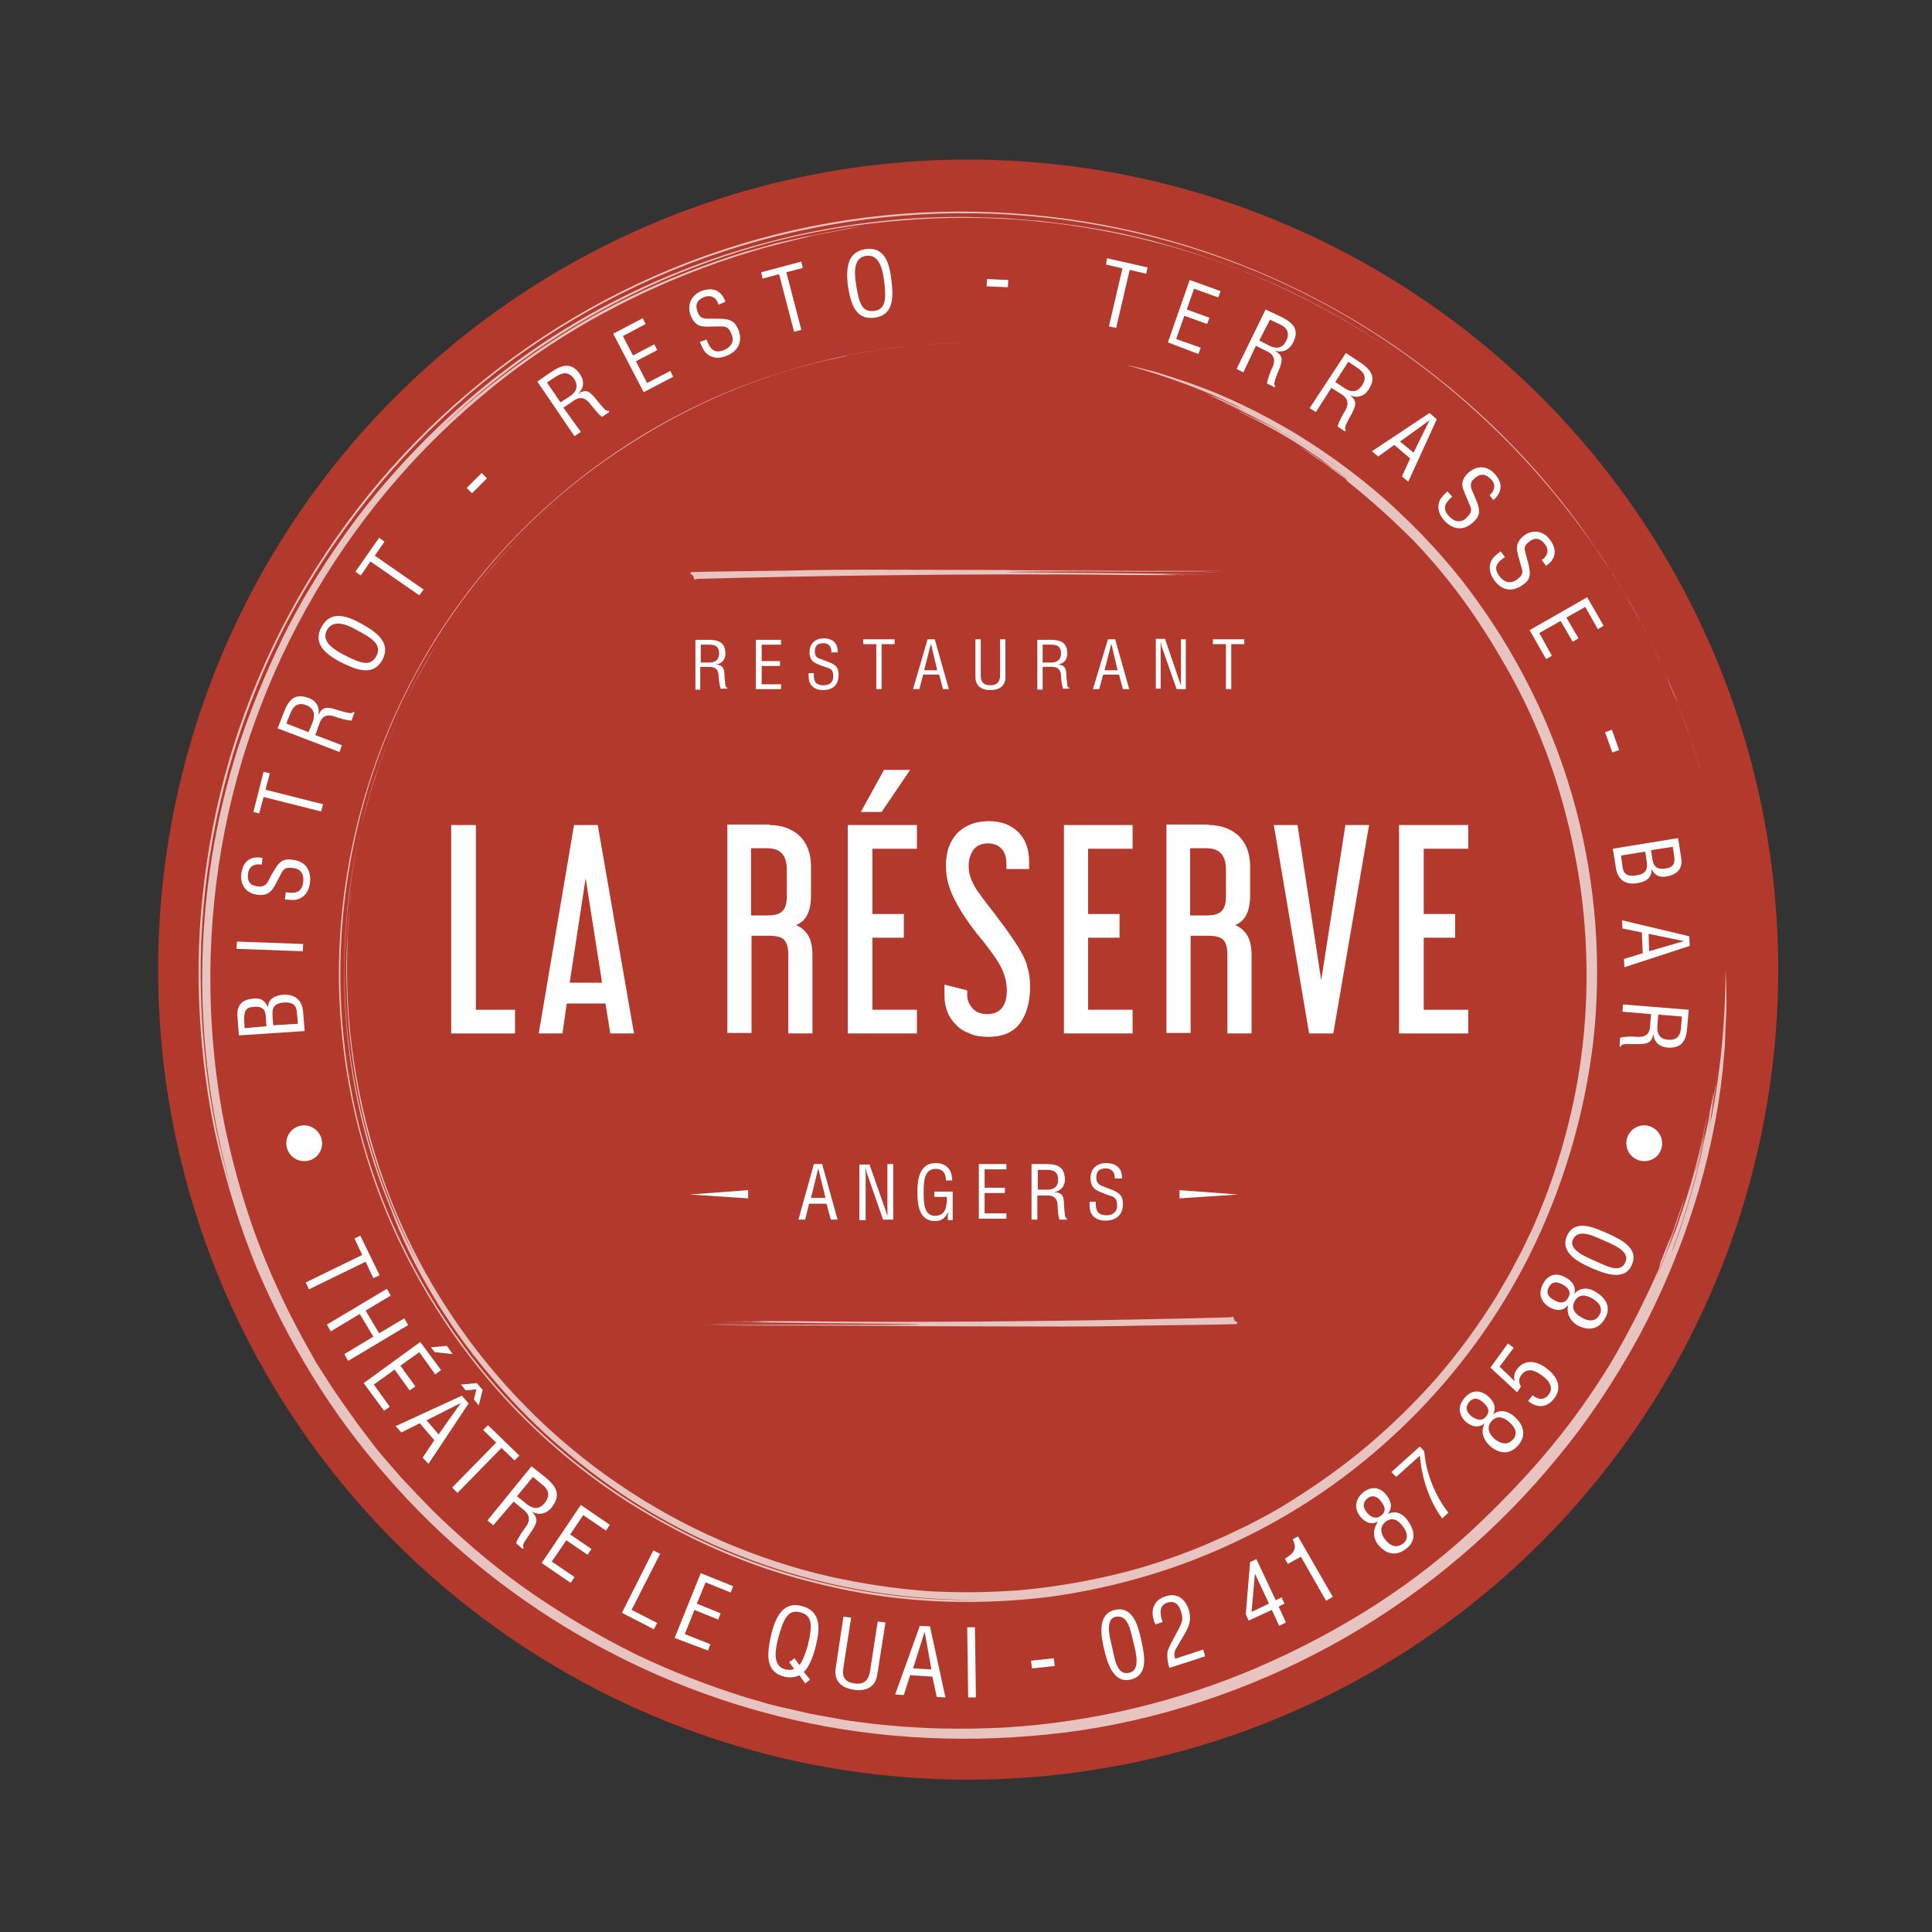 <?xml version="1.0" encoding="utf-8"?>
<!-- Generator: Adobe Illustrator 21.0.2, SVG Export Plug-In . SVG Version: 6.00 Build 0)  -->
<svg version="1.1" id="Calque_2" xmlns="http://www.w3.org/2000/svg" xmlns:xlink="http://www.w3.org/1999/xlink" x="0px" y="0px"
	 width="399.5px" height="399.5px" viewBox="0 0 399.5 399.5" style="enable-background:new 0 0 399.5 399.5;" xml:space="preserve"
	>
<rect x="0" y="0" width="399.5" height="399.5" fill="#333333" stroke="none"/>
<style type="text/css">
	.st0{fill:#B3392D;}
	.st1{fill:#FFFFFF;}
	.st2{opacity:0.7;}
	.st3{fill:none;stroke:#FFFFFF;stroke-width:0;}
	.st4{fill:none;stroke:#FFFFFF;stroke-width:3.750000e-03;}
</style>
<circle class="st0" cx="200.2" cy="200.5" r="167.5"/>
<g>
	<g>
		<path class="st1" d="M98.4,170.6v38.2h8.1v4.9H93.3v-43.1H98.4z"/>
		<path class="st1" d="M123.6,170.6l7.5,43.1h-4.9l-1-6.2h-8l-0.9,6.2h-4.9l7.3-43.1H123.6z M117.8,203.2h6.7l-3.4-21.6L117.8,203.2
			z"/>
		<path class="st1" d="M159.1,170.6c2.6,0,4.7,0.8,6.3,2.3c1.5,1.5,2.3,3.6,2.3,6.3v6c0,1.7-0.3,3.1-0.8,4c-0.5,1-1.3,1.7-2.3,2.1
			c1.1,0.4,1.9,1.2,2.5,2.1c0.6,1,0.9,2.4,0.9,4.1v16.2h-5v-16.4c0-1.4-0.3-2.3-0.8-2.9c-0.5-0.6-1.6-0.9-3.1-0.9h-3.7v20.1h-5
			v-43.1H159.1z M155.3,189.3h3.4c1.5,0,2.5-0.3,3.1-0.9c0.6-0.6,0.9-1.6,0.9-3v-5.6c0-2.9-1.3-4.4-4-4.4h-3.4V189.3z"/>
		<path class="st1" d="M189.6,170.6v4.9h-9.2V189h6.5v4.9h-6.5v14.9h9.2v4.9h-14.3v-43.1H189.6z M188.2,159.2l-5.9,8.7H178l4.8-8.7
			H188.2z"/>
		<path class="st1" d="M204.5,169.8c2.6,0,4.6,0.8,6.1,2.3c1.5,1.5,2.2,3.6,2.2,6.1v1.5h-4.7v-1.2c0-1.2-0.3-2.2-1-3
			c-0.7-0.7-1.6-1.1-2.8-1.1c-1.4,0-2.4,0.5-3,1.3c-0.6,0.9-1,2-1,3.3c0,1.1,0.2,2.1,0.6,3c0.4,0.9,0.9,1.9,1.7,2.9
			c0.5,0.7,1.1,1.5,1.8,2.4c0.7,0.9,1.5,1.9,2.2,2.9c0.8,1,1.5,2,2.2,3c0.7,1,1.3,1.9,1.8,2.7c0.8,1.4,1.5,2.6,1.8,3.9
			c0.4,1.2,0.6,2.6,0.6,4.2c0,3.2-0.7,5.7-2.1,7.6c-1.4,1.9-3.6,2.8-6.6,2.8c-1.4,0-2.7-0.2-3.8-0.7c-1.1-0.4-2.1-1-2.8-1.8
			c-0.8-0.8-1.4-1.6-1.8-2.7c-0.4-1-0.6-2.1-0.6-3.3v-2.3l4.7,1.2v1c0,1,0.4,1.9,1.1,2.7c0.7,0.8,1.7,1.2,3,1.2
			c1.4,0,2.4-0.4,3.1-1.3c0.7-0.9,1-2.1,1-3.7c0-1-0.2-2-0.5-3c-0.3-1-0.9-2.2-1.7-3.4c-0.4-0.6-0.9-1.3-1.5-2.1s-1.2-1.6-1.9-2.4
			c-0.7-0.8-1.3-1.7-2-2.6c-0.6-0.9-1.2-1.7-1.7-2.5c-1.2-2-2.1-3.7-2.6-5.3c-0.5-1.5-0.7-3-0.7-4.4c0-2.9,0.8-5.1,2.4-6.8
			C199.7,170.6,201.8,169.8,204.5,169.8z"/>
		<path class="st1" d="M234.2,170.6v4.9H225V189h6.5v4.9H225v14.9h9.2v4.9H220v-43.1H234.2z"/>
		<path class="st1" d="M249.9,170.6c2.6,0,4.7,0.8,6.3,2.3c1.5,1.5,2.3,3.6,2.3,6.3v6c0,1.7-0.3,3.1-0.8,4c-0.5,1-1.3,1.7-2.3,2.1
			c1.1,0.4,1.9,1.2,2.5,2.1c0.6,1,0.9,2.4,0.9,4.1v16.2h-5v-16.4c0-1.4-0.3-2.3-0.8-2.9c-0.5-0.6-1.6-0.9-3.1-0.9h-3.7v20.1h-5
			v-43.1H249.9z M246.1,189.3h3.4c1.5,0,2.5-0.3,3.1-0.9c0.6-0.6,0.9-1.6,0.9-3v-5.6c0-2.9-1.3-4.4-4-4.4h-3.4V189.3z"/>
		<path class="st1" d="M268.3,170.6l4.9,32.1l5-32.1h4.9l-7.4,43.1h-5l-7.3-43.1H268.3z"/>
		<path class="st1" d="M303.6,170.6v4.9h-9.2V189h6.5v4.9h-6.5v14.9h9.2v4.9h-14.3v-43.1H303.6z"/>
	</g>
	<g>
		<g>
			<g>
				<g>
					<g class="st2">
						<g>
							<g>
								<path class="st1" d="M278.7,99.6c4.8,3.8,9.4,8,13.5,12.1c8.6,9,14.5,17.7,20.4,28.3c7.3,13.3,11.9,27.8,14.2,43.4
									c2,14.3,1.7,29.3-1.3,43.8c-1.5,7.2-3.6,14.4-6.3,21.3c-0.7,1.7-1.4,3.4-2.1,5.1l-2.4,5l-2.6,4.9c-0.9,1.6-1.9,3.2-2.8,4.8
									c-3.7,5.9-7.7,11.4-12.2,16.6c-4.5,5.1-9.3,9.8-14.4,14.1c-5.1,4.3-10.5,8.1-16.1,11.6c-2.8,1.8-5.7,3.3-8.6,4.8l-4.4,2.1
									c-1.5,0.7-3,1.3-4.5,2c-6.1,2.5-12.2,4.6-18.6,6.1c-6.3,1.5-12.8,2.6-19.3,3.2c-6.5,0.5-13.1,0.6-19.6,0.2
									c-6.6-0.5-13.1-1.5-19.6-2.9c-15.1-3.4-30.5-9.9-44.2-19.3c-13.8-9.4-25.7-21.6-34.6-35.1c-3.3-4.9-7-11.3-10.3-18.7
									c-3.3-7.4-6.1-15.8-8-24.3c-1.9-8.5-2.9-17.1-3.1-24.8c-0.1-3.8,0-7.5,0.1-10.7c0.3-3.3,0.4-6.2,0.8-8.8
									c-0.8,6.7-1.3,13.6-1,20.5c0.2,6.9,1,13.8,2.3,20.7c1.3,6.8,3.2,13.5,5.6,19.9c2.4,6.4,5.1,12.7,8.4,18.5
									c-7.3-12.7-12.3-26.9-14.9-41.6c-1.3-7.3-1.9-14.8-1.9-22.3c0.1-7.5,0.8-14.9,2.1-22.3c2.6-14.7,7.9-28.9,15.3-41.7
									c7.3-12.8,17-24.2,28-33.6c-5.1,4.4-10,9.2-14.4,14.3c-4.4,5.2-8.4,10.7-11.9,16.4c-3.6,5.7-6.6,11.9-9.2,18.1
									c-0.6,1.6-1.3,3.1-1.9,4.7l-1.7,4.8c-1,3.2-2,6.5-2.7,9.8c-6.4,26.3-4.3,54.4,5.9,79.1C83,256,86,262,89.4,267.7
									c3.4,5.7,7.2,11.1,11.5,16.2c4.2,5.1,8.8,9.9,13.7,14.2c4.9,4.3,10.1,8.3,15.6,11.9c21.9,14.2,47.8,21.2,72.9,20.8
									c-14.7,0.4-30-1.9-44.8-6.9c-14.8-5-29.1-12.9-41.5-23.3c-12.5-10.4-23.1-23.5-31-38.1c-7.9-14.6-13-30.9-14.7-47.6
									c-1.8-16.6-0.2-33.6,4.3-49.5c4.5-15.9,12.1-30.8,21.9-43.5c9.8-12.8,21.9-23.4,35-31.4c13.1-8.1,27.2-13.7,41.4-16.6
									c0.5-0.1,1.1-0.2,1.6-0.4c0.5-0.1,1.1-0.2,1.6-0.3c1.1-0.2,2.2-0.4,3.3-0.6c1.1-0.2,2.2-0.4,3.3-0.5
									c1.1-0.1,2.2-0.3,3.3-0.4c2.2-0.3,4.4-0.4,6.5-0.6c2.1-0.1,4.1-0.2,5.9-0.2c-14.4,0.2-29.2,2.9-43.5,8.1
									c-14.3,5.2-28.1,13.2-40.1,23.5c-12.1,10.3-22.5,23.1-30.1,37.5c-7.7,14.4-12.7,30.4-14.6,46.9c-1.9,16.5-0.5,33.3,4,49.3
									c4.4,15.9,12,30.9,21.9,43.9c9.9,13,22.1,23.9,35.6,32.1c6.8,4.1,13.8,7.6,21.1,10.4c7.2,2.8,14.6,4.8,22,6.3
									c13.6,2.7,27.7,3,41.5,1.3c13.8-1.9,27.4-5.9,40-12.1c25.3-12.2,46.5-33.1,59.3-58.6c6.9-13.9,11.4-29,13.2-44.5
									c1.7-15.9,0.5-32.1-3.6-47.6c-4.1-15.5-11.1-30.2-20.4-43.1c-4.1-5.8-9.6-12.2-16.1-18.3c-6.4-6.1-13.9-11.7-21.4-16.3
									c-7.5-4.5-14.9-8-21.2-10.2c-1.5-0.6-3.1-1-4.4-1.5c-1.4-0.4-2.7-0.9-3.9-1.2c-2.4-0.6-4.3-1.1-5.6-1.3
									c8.7,2.3,18.1,5.9,25.7,9.9c-1.4-0.8-3.1-1.4-4.8-2.2c-0.8-0.4-1.7-0.8-2.6-1.1c-0.9-0.3-1.8-0.7-2.7-1
									c0.9,0.3,1.7,0.7,2.6,1.1c0.9,0.4,1.7,0.8,2.6,1.2c1.7,0.8,3.5,1.6,5,2.4c-1.3-0.7-2.6-1.2-3.7-1.7c-1.1-0.5-2-0.9-2.5-1.1
									c4,1.8,9.7,4.6,12.6,6.4c1.8,0.9,9.8,5.9,11.9,7.6c-5.7-4.1-13.2-8.6-18.4-10.9c2.1,1.1,4.2,2.2,6.2,3.4
									c-0.6-0.3-1.4-0.8-2.2-1.3c-0.9-0.4-1.8-0.9-2.6-1.3c-1.7-0.9-3.3-1.7-4-1.9c5.3,2.6,10,5.1,15.1,8.6c1,0.7,2.1,1.3,3,2.1
									c1,0.7,1.9,1.4,2.9,2.1c1.9,1.4,3.7,2.9,5.6,4.4c-4.4-3.7-10.7-8-14.1-10c1.1,0.7,2.2,1.5,3.4,2.3l1.7,1.1
									c0.6,0.4,1.1,0.8,1.7,1.2c-0.3-0.2-0.4-0.3-0.5-0.3c1,0.7,2.2,1.7,3.3,2.4c0,0,0.2,0.2,0,0.1c0,0,0.1,0,0.1,0"/>
								<path class="st1" d="M272.9,93.2c1.3,0.8,2.6,1.8,4,2.8c1.4,1,2.8,2.1,4.2,3.2c1.4,1.1,2.8,2.2,4,3.3
									c1.2,1.1,2.4,2.2,3.4,3.1"/>
								<path class="st3" d="M169.4,327.2c0,0-1.2-0.3-3.5-0.9c-1.1-0.3-2.5-0.7-4.2-1.2c-0.8-0.2-1.7-0.5-2.6-0.8
									c-0.9-0.3-1.9-0.7-3-1.1c-1-0.4-2.1-0.8-3.3-1.2c-1.1-0.5-2.3-1-3.6-1.5c-2.5-1-5.1-2.3-7.9-3.6c-5.6-2.8-11.7-6.4-18-11
									c-6.3-4.6-12.8-10.2-19-16.9c-6.2-6.7-12-14.5-17.1-23.2c-5.1-8.8-9.3-18.5-12.4-29c-0.3-1.3-0.7-2.6-1-4l-0.5-2l-0.4-2
									c-0.3-1.3-0.6-2.7-0.9-4.1c-0.2-1.4-0.5-2.7-0.7-4.1l-0.3-2.1l-0.2-2.1c-0.2-1.4-0.3-2.8-0.5-4.2c-0.1-1.4-0.2-2.8-0.3-4.2
									l-0.1-2.1l0-2.1c0-1.4,0-2.8-0.1-4.3c0-1.4,0.1-2.9,0.1-4.3l0.1-2.1l0.2-2.1c0.1-1.4,0.2-2.9,0.4-4.3
									c0.2-1.4,0.4-2.9,0.6-4.3l0.3-2.1l0.4-2.1l0.8-4.3l1-4.2c2.7-11.3,7.1-22.2,12.7-32.4c11.3-20.3,28-37,46.4-48
									c9.2-5.6,18.8-9.8,28.3-12.8c9.5-3,18.8-4.9,27.7-5.7c8.8-0.8,17.2-0.7,24.7,0c7.5,0.7,14.2,2,20,3.3"/>
							</g>
							<path class="st3" d="M74.2,231.7c0,0,0-0.1-0.1-0.3c-0.1-0.2-0.1-0.5-0.2-1c-0.2-0.9-0.5-2.2-0.8-3.9
								c-0.7-3.4-1.5-8.3-2.1-14.6c-0.5-6.3-0.7-13.9,0.1-22.6c0.8-8.6,2.5-18.1,5.7-28.1c3.2-9.9,7.8-20.1,14-29.9
								c3.1-4.9,6.6-9.7,10.5-14.3c3.9-4.5,8.1-9,12.7-13c4.6-4,9.4-7.9,14.6-11.3c5.2-3.4,10.5-6.5,16.1-9.2
								c11.1-5.3,22.9-9.1,34.6-11.1"/>
						</g>
					</g>
				</g>
			</g>
		</g>
	</g>
	<g>
		<g>
			<g>
				<g>
					<g class="st2">
						<g>
							<path class="st1" d="M144.1,119.7c0,0-0.6,0.4-0.6-0.2l-0.2-0.5l-0.6-0.4l0.2-0.3c0,0,1.6-0.1,19.3-0.3c0,0,7.1-0.2,16.7-0.2
								c0,0,69.4,0.1,74.6,0.3c0,0-43.5-0.3-46.3-0.2c0,0,41.6,0.2,44.8,0.4c0,0-40.4-0.3-43.9,0c0,0,37.1,0.3,41.6,0.5
								c0,0-7.1-0.1-9-0.1l3.3,0.1l-5.4,0l-3.1-0.1c0,0,8.4,0.2,9,0.3c0,0,3.8-0.1-11.3-0.1C233.2,118.9,197.4,118.3,144.1,119.7z"
								/>
							<path class="st4" d="M142.3,118.1c0,0,21.6-0.3,42.5-0.4c0,0,45.6,0,50.4,0.1c0,0,13.2,0,21,0.2"/>
							<path class="st4" d="M208.4,117.7c-3.7-0.1-31.3,0-31.3,0c-11,0-34.8,0.4-34.8,0.4"/>
							<path class="st4" d="M209.3,118.2c0,0,32.6,0.1,39.7,0.2"/>
							<path class="st4" d="M200.1,118.9c0,0,37.5,0.2,40.7,0.3"/>
						</g>
					</g>
				</g>
			</g>
		</g>
	</g>
	<g>
		<g>
			<g>
				<g>
					<g class="st2">
						<g>
							<path class="st1" d="M254.5,272.4c0,0,0.6-0.4,0.6,0.2l0.2,0.5l0.6,0.4l-0.2,0.3c0,0-1.6,0.1-19.3,0.3c0,0-7.1,0.2-16.7,0.2
								c0,0-69.4-0.1-74.6-0.3c0,0,43.5,0.3,46.3,0.2c0,0-41.6-0.2-44.8-0.4c0,0,40.4,0.3,43.9,0c0,0-37.1-0.3-41.6-0.5
								c0,0,7.1,0.1,9,0.1l-3.3-0.1l5.4,0l3.1,0.1c0,0-8.4-0.2-9-0.3c0,0-3.8,0.1,11.3,0.1C165.4,273.2,201.2,273.8,254.5,272.4z"/>
							<path class="st4" d="M256.3,274c0,0-21.6,0.3-42.5,0.4c0,0-45.6,0-50.4-0.1c0,0-13.2,0-21-0.2"/>
							<path class="st4" d="M190.2,274.4c3.7,0.1,31.3,0,31.3,0c11,0,34.8-0.4,34.8-0.4"/>
							<path class="st4" d="M189.3,273.9c0,0-32.6-0.1-39.7-0.2"/>
							<path class="st4" d="M198.5,273.2c0,0-37.5-0.2-40.7-0.3"/>
						</g>
					</g>
				</g>
			</g>
		</g>
	</g>
	<g id="XMLID_1_">
		<g id="XMLID_2_">
			<polygon id="XMLID_4_" class="st1" points="154.7,246.1 142.6,247 154.7,247.8 154.7,246.1 			"/>
			<polygon id="XMLID_3_" class="st1" points="243.9,246.1 243.9,247.8 256,247 243.9,246.1 			"/>
		</g>
	</g>
	<g>
		<path class="st1" d="M63,213.2l-13.6,0.9l-0.3-3.9c-0.2-2.5,1.1-3.5,3.2-3.7c1.5-0.2,2.5,0.3,3.1,1.8l0,0c0.1-1.8,1.4-2.4,3-2.6
			c2.7-0.2,4.2,1.2,4.3,3.8L63,213.2z M55.1,212.2l-0.1-1.3c0-1.8-0.4-2.9-2.5-2.7c-1.7,0.1-2.1,0.8-2,3.1l0.1,1.3L55.1,212.2z
			 M61.4,209.4c-0.1-1.6-0.9-2.2-2.7-2.1c-2.7,0.2-2.4,1.9-2.3,3.4l0.1,1.3l5.1-0.3L61.4,209.4z"/>
		<path class="st1" d="M62.6,196.7l-13.7-0.5l0.1-1.5l13.7,0.5L62.6,196.7z"/>
		<path class="st1" d="M54.1,178.8c-1.4-0.3-2.6,0.3-2.8,1.8c-0.3,2.2,1,2.6,2.1,2.7c0.9,0.1,1.6-0.2,2-1c0.4-0.7,0.7-1.4,1.1-2
			c1.3-2.4,2.3-2.8,4.1-2.5c2.6,0.3,3.8,2.2,3.5,4.8c-0.2,1.3-0.8,2.9-2.7,3.4c-0.7,0.2-1.8,0-2.5,0l0.2-1.5c2,0.3,3.3,0.1,3.6-2.1
			c0.2-1.5-0.4-2.7-2-2.9c-2.1-0.3-2.2,0.5-2.9,1.8c-0.4,0.7-0.9,1.8-1.4,2.5c-0.8,1.2-2,1.4-3.3,1.2c-2.2-0.3-3.5-2.1-3.2-4.3
			c0.3-2.5,1.8-3.8,4.4-3.3L54.1,178.8z"/>
		<path class="st1" d="M52.4,167.9l2.1-8.3l1.3,0.3l-0.9,3.4l11.9,3l-0.4,1.5l-11.9-3l-0.9,3.4L52.4,167.9z"/>
		<path class="st1" d="M70.7,154.1l-0.5,1.4l-12.8-4.9l1.3-3.3c1-2.7,2.4-4.1,5.3-2.9c1.5,0.6,2.2,2,1.8,3.5l0,0
			c0.8-1.6,1.5-1.8,3.3-1.3c1,0.3,1.9,0.6,2.9,0.8c0.3,0,0.9,0.2,1-0.2l0.3,0.1l-0.6,1.7c-0.9,0-2.6-0.5-3.4-0.8
			c-1.3-0.5-2.6-0.4-3.2,1.3l-0.9,2.5L70.7,154.1z M63.8,151.4l0.9-2.2c0.2-0.7,0.8-2.5-1.4-3.4c-2.2-0.8-2.9,0.9-3.3,1.8l-0.8,2
			L63.8,151.4z"/>
		<path class="st1" d="M66.5,129.6c1.9-3.5,5.4-2.2,8.1-0.7c3.3,1.8,6.3,4,4.5,7.5c-1.9,3.5-5.3,2.2-8.7,0.5
			C67.6,135.4,64.5,133.2,66.5,129.6z M67.6,130.3c-1.1,2.1,0.8,3.7,3.5,5.1c3.5,1.8,5.5,2.5,6.7,0.3c1.2-2.2-0.5-3.6-4-5.4
			C71.2,128.8,68.8,128.2,67.6,130.3z"/>
		<path class="st1" d="M73.5,118.2l4.9-7l1.1,0.8l-2,2.9l10.1,7l-0.9,1.2l-10.1-7l-2,2.9L73.5,118.2z"/>
		<path class="st1" d="M97.6,102l-1.1-1.1l3.1-3.1l1.1,1.1L97.6,102z"/>
		<path class="st1" d="M120.1,89.3l-1.3,0.9l-7.7-11.3l2.9-2c2.4-1.6,4.3-2,6,0.6c0.9,1.4,0.7,2.9-0.5,3.9l0,0
			c1.6-0.9,2.2-0.6,3.4,0.7c0.6,0.8,1.3,1.6,2,2.4c0.2,0.2,0.6,0.6,0.9,0.4l0.2,0.3l-1.5,1c-0.8-0.5-1.8-1.9-2.4-2.6
			c-0.8-1.1-1.9-1.8-3.4-0.8l-2.2,1.5L120.1,89.3z M115.9,83.2l2-1.3c0.6-0.4,2.1-1.6,0.8-3.6c-1.4-1.9-2.9-0.9-3.8-0.4l-1.8,1.2
			L115.9,83.2z"/>
		<path class="st1" d="M133.1,81.1L126.8,69l6.1-3.2l0.6,1.2l-4.7,2.5l2.1,4l4.4-2.3l0.6,1.2l-4.4,2.3l2.3,4.5l4.8-2.5l0.6,1.2
			L133.1,81.1z"/>
		<path class="st1" d="M148.6,63c-0.4-1.4-1.5-2.1-2.9-1.6c-2.1,0.8-1.8,2.2-1.4,3.2c0.3,0.9,0.9,1.3,1.9,1.3c0.8,0,1.5,0,2.3,0
			c2.8,0,3.5,0.7,4.2,2.3c0.9,2.4,0,4.4-2.5,5.4c-1.3,0.5-2.9,0.7-4.3-0.7c-0.5-0.5-0.9-1.6-1.2-2.2l1.4-0.5c0.7,1.9,1.5,3,3.6,2.2
			c1.4-0.6,2.2-1.7,1.6-3.2c-0.7-1.9-1.5-1.7-3-1.7c-0.8,0-2.1,0.1-2.9,0c-1.4-0.1-2.1-1.1-2.6-2.3C142,63,143,61,145,60.2
			c2.3-0.9,4.2-0.2,5,2.2L148.6,63z"/>
		<path class="st1" d="M157.4,56.3l8.3-2.2l0.3,1.3l-3.4,0.9l3.1,11.9l-1.5,0.4l-3.1-11.9l-3.4,0.9L157.4,56.3z"/>
		<path class="st1" d="M179,51.5c4-0.5,4.9,3,5.3,6.2c0.5,3.8,0.5,7.5-3.5,8c-4,0.5-4.9-3-5.5-6.8C175,55.8,175,52.1,179,51.5z
			 M179.1,52.9c-2.3,0.3-2.6,2.8-2.1,5.8c0.6,3.9,1.2,5.9,3.7,5.6c2.5-0.3,2.6-2.5,2.1-6.4C182.4,54.9,181.5,52.6,179.1,52.9z"/>
		<path class="st1" d="M204,59.2l0.1-1.5l4.4,0.2l-0.1,1.5L204,59.2z"/>
		<path class="st1" d="M228.9,53.4l8.4,1.9l-0.3,1.3l-3.4-0.8l-2.8,12l-1.5-0.3l2.8-12l-3.4-0.8L228.9,53.4z"/>
		<path class="st1" d="M241.5,70.8l4.5-12.9l6.4,2.3l-0.5,1.3l-5-1.8l-1.5,4.3l4.7,1.7l-0.5,1.3l-4.7-1.7l-1.7,4.8l5.1,1.8l-0.5,1.3
			L241.5,70.8z"/>
		<path class="st1" d="M257.1,77l-1.4-0.7l6-12.3l3.2,1.5c2.6,1.3,3.9,2.7,2.4,5.5c-0.8,1.4-2.1,2-3.7,1.5l0,0
			c1.5,0.9,1.7,1.6,1.1,3.4c-0.4,0.9-0.8,1.9-1.1,2.9c-0.1,0.3-0.2,0.8,0.1,1l-0.1,0.3l-1.6-0.8c0.1-0.9,0.7-2.5,1.1-3.3
			c0.6-1.2,0.6-2.5-1-3.3l-2.4-1.2L257.1,77z M260.4,70.4l2.1,1.1c0.6,0.3,2.5,1.1,3.5-1.1c1-2.1-0.6-3-1.5-3.4l-1.9-0.9L260.4,70.4
			z"/>
		<path class="st1" d="M272.1,85.2l-1.3-0.8l7.5-11.4l2.9,1.9c2.4,1.6,3.5,3.2,1.7,5.8c-0.9,1.3-2.4,1.7-3.8,1l0,0
			c1.4,1.1,1.4,1.8,0.6,3.5c-0.5,0.9-1,1.8-1.4,2.7c-0.1,0.2-0.3,0.8,0,1l-0.2,0.3l-1.5-1c0.2-0.9,1-2.4,1.5-3.2
			c0.7-1.1,0.9-2.4-0.6-3.4l-2.2-1.4L272.1,85.2z M276.1,79l2,1.3c0.6,0.4,2.3,1.4,3.6-0.7c1.3-2-0.3-3-1.1-3.6l-1.8-1.2L276.1,79z"
			/>
		<path class="st1" d="M295.6,85.4l1.5,1.3l-5.9,12.9l-1.3-1.1l1.7-3.7l-3.3-2.8l-3.3,2.4l-1.3-1.1L295.6,85.4z M295.6,86.9
			L295.6,86.9l-6.1,4.4l2.8,2.3L295.6,86.9z"/>
		<path class="st1" d="M308,102.4c1.1-0.9,1.4-2.2,0.3-3.3c-1.5-1.6-2.7-0.8-3.5-0.1c-0.7,0.6-0.8,1.4-0.5,2.2
			c0.3,0.7,0.6,1.4,0.9,2.1c1.1,2.6,0.7,3.5-0.6,4.7c-1.9,1.8-4.1,1.6-5.9-0.3c-0.9-1-1.7-2.4-1-4.2c0.3-0.7,1.1-1.4,1.6-1.9l1,1.1
			c-1.5,1.3-2.2,2.5-0.6,4.1c1,1.1,2.4,1.4,3.5,0.3c1.5-1.4,1-2,0.4-3.4c-0.3-0.7-0.8-1.9-1.1-2.7c-0.4-1.4,0.2-2.4,1.2-3.3
			c1.7-1.5,3.8-1.4,5.3,0.2c1.7,1.8,1.8,3.8-0.2,5.5L308,102.4z"/>
		<path class="st1" d="M318.8,115.8c1.2-0.8,1.6-2,0.7-3.2c-1.3-1.8-2.6-1.2-3.4-0.5c-0.8,0.6-1,1.2-0.7,2.1
			c0.2,0.7,0.4,1.5,0.6,2.2c0.7,2.7,0.3,3.6-1.2,4.6c-2.1,1.5-4.3,1.1-5.8-1c-0.8-1.1-1.4-2.6-0.5-4.3c0.4-0.6,1.3-1.3,1.8-1.7
			l0.9,1.2c-1.7,1.1-2.5,2.2-1.1,4c0.9,1.2,2.2,1.6,3.5,0.7c1.7-1.2,1.2-1.9,0.8-3.3c-0.2-0.8-0.6-2-0.7-2.8
			c-0.2-1.4,0.5-2.3,1.5-3.1c1.8-1.3,4-0.9,5.3,0.9c1.5,2,1.3,4-0.8,5.4L318.8,115.8z"/>
		<path class="st1" d="M316.3,130.3l11.9-6.8l3.4,5.9l-1.2,0.7l-2.6-4.6l-3.9,2.2l2.5,4.3l-1.2,0.7l-2.5-4.3l-4.4,2.5l2.6,4.7
			l-1.2,0.7L316.3,130.3z"/>
		<path class="st1" d="M331.9,151.4l1.4-0.5l1.5,4.2l-1.4,0.5L331.9,151.4z"/>
		<path class="st1" d="M333.5,175.5l13.5-2.2l0.6,3.9c0.5,2.4-0.8,3.6-2.8,4c-1.5,0.3-2.5,0-3.3-1.5l0,0c0.1,1.8-1.1,2.6-2.8,2.9
			c-2.7,0.5-4.3-0.8-4.6-3.4L333.5,175.5z M335.5,179.2c0.2,1.6,1.1,2.1,2.9,1.8c2.7-0.4,2.2-2.1,2-3.6l-0.2-1.3l-5,0.8L335.5,179.2
			z M341.4,175.8l0.2,1.3c0.2,1.8,0.7,2.8,2.8,2.5c1.7-0.3,2.1-1,1.7-3.2l-0.2-1.3L341.4,175.8z"/>
		<path class="st1" d="M349.3,193.6l0.1,2l-13.5,4.4l-0.1-1.7l3.9-1.2l-0.2-4.3l-4-0.8l-0.1-1.7L349.3,193.6z M348.2,194.6
			L348.2,194.6l-7.3-1.5l0.1,3.6L348.2,194.6z"/>
		<path class="st1" d="M335.5,209.2l0.1-1.5l13.6,1.1l-0.3,3.5c-0.2,2.9-1.1,4.6-4.3,4.3c-1.6-0.2-2.7-1.3-2.7-2.9l0,0
			c-0.3,1.7-0.9,2.1-2.7,2.2c-1,0-2,0-3.1,0c-0.3,0-0.9,0.1-0.9,0.5l-0.3,0l0.1-1.8c0.9-0.3,2.6-0.3,3.5-0.2
			c1.4,0.1,2.6-0.3,2.7-2.1l0.2-2.6L335.5,209.2z M342.9,209.8l-0.2,2.4c0,0.7-0.1,2.7,2.3,2.8c2.3,0.2,2.6-1.7,2.6-2.7l0.2-2.1
			L342.9,209.8z"/>
	</g>
	<g>
		<g>
			<path class="st1" d="M74.5,255.5l4,8.2l-1.3,0.6l-1.6-3.4l-11.7,5.7l-0.7-1.4l11.7-5.7l-1.6-3.4L74.5,255.5z"/>
			<path class="st1" d="M67.6,273.9l12.4-7.4l0.8,1.4l-5.2,3.1l2.8,4.7l5.2-3.1l0.8,1.4l-12.4,7.4l-0.8-1.4l6-3.6l-2.8-4.7l-6,3.6
				L67.6,273.9z"/>
			<path class="st1" d="M75.2,286l11.7-8.5l4.3,5.8l-1.2,0.9l-3.3-4.6l-3.9,2.8l3.1,4.3l-1.2,0.8l-3.1-4.3l-4.3,3.1l3.3,4.6
				l-1.2,0.8L75.2,286z M92.4,278.3l1.2,1.7l-3.7-0.4l-0.8-1L92.4,278.3z"/>
			<path class="st1" d="M95.5,288.6l1.4,1.6l-8.3,12.5l-1.2-1.3l2.4-3.6l-3-3.5l-3.8,1.9l-1.2-1.3L95.5,288.6z M95.3,290.1
				L95.3,290.1l-7.1,3.6l2.5,2.9L95.3,290.1z M98.5,287.3l-2.2,0.2l-1-1.2l3.3-0.3l1.2,1.4l-0.8,3.2l-1-1.2L98.5,287.3z"/>
			<path class="st1" d="M100.9,294.7l6.5,6.3l-1,1l-2.7-2.6l-9.1,9.3l-1.1-1.1l9.1-9.3l-2.7-2.6L100.9,294.7z"/>
			<path class="st1" d="M102,315.4l-1.2-1l9.1-11.2l2.9,2.3c2.3,1.9,3.3,3.7,1.2,6.3c-1.1,1.3-2.7,1.6-4.1,0.7l0,0
				c1.3,1.3,1.3,2.1,0.3,3.7c-0.6,0.9-1.2,1.8-1.8,2.7c-0.1,0.2-0.4,0.8-0.1,1.1l-0.2,0.3l-1.4-1.2c0.3-0.9,1.3-2.4,1.9-3.2
				c0.9-1.1,1.2-2.4-0.2-3.6l-2.2-1.8L102,315.4z M106.9,309.4l2,1.6c0.6,0.5,2.3,1.7,3.8-0.3c1.5-2,0.1-3.2-0.8-3.9l-1.7-1.4
				L106.9,309.4z"/>
			<path class="st1" d="M112,323.2l8.1-12l6,4.1l-0.8,1.2l-4.7-3.2l-2.7,4l4.4,3l-0.8,1.2l-4.4-3l-3,4.4l4.7,3.2l-0.8,1.2L112,323.2
				z"/>
			<path class="st1" d="M128.6,333.5l6.5-12.9l1.4,0.7l-5.9,11.6l5.3,2.7l-0.7,1.3L128.6,333.5z"/>
			<path class="st1" d="M139.5,338.7l5.4-13.4l6.7,2.7l-0.5,1.3l-5.2-2.1l-1.8,4.4l4.9,2l-0.5,1.3l-4.9-2l-2,5l5.3,2.1l-0.5,1.3
				L139.5,338.7z"/>
			<path class="st1" d="M167.5,347.3l-1,0.8l-1.2-1.7c-0.7,0.4-2,0.6-3.1,0.3c-4.1-1-3.6-4.9-2.7-8.8c0.8-3.2,2.3-6.9,6.3-5.8
				c4.2,1.1,3.7,5,2.9,8.2c-0.2,1-1.2,4.4-2.5,5.4L167.5,347.3z M163.2,343.7l1.1-0.8l1,1.4c0.5-0.5,1.3-2.4,1.7-3.9
				c1-4.1,1.1-6.3-1.5-7c-2.6-0.7-3.5,1.4-4.6,5.4c-0.8,3.1-0.9,5.8,1.5,6.4c0.6,0.1,1.1,0.2,1.8-0.1L163.2,343.7z"/>
			<path class="st1" d="M174.4,334.3l1.6,0.2l-1.6,10.3c-0.2,1.1-0.3,3,2.3,3.3c2.5,0.4,3-1.4,3.2-2.5l1.6-10.3l1.6,0.2l-1.7,10.8
				c-0.4,2.6-2.3,3.5-4.9,3.1c-2.6-0.4-4.1-1.9-3.7-4.4L174.4,334.3z"/>
			<path class="st1" d="M190.2,336.2l2.1,0.1l3.2,14.7l-1.8-0.1l-0.9-4.2l-4.6-0.3l-1.3,4.1l-1.8-0.1L190.2,336.2z M191.2,337.4
				L191.2,337.4l-2.4,7.6l3.8,0.2L191.2,337.4z"/>
			<path class="st1" d="M200.2,351l-0.2-14.5l1.6,0l0.2,14.5L200.2,351z"/>
			<path class="st1" d="M213.4,345l-0.2-1.6l4.7-0.5l0.2,1.6L213.4,345z"/>
			<path class="st1" d="M228.3,341c-0.6-2.6-1.5-7.2,2.2-8.1c3.9-0.9,4.9,3.6,5.5,6.3c0.7,3.2,1.5,7.2-2.2,8.1
				C230.1,348.2,228.9,343.5,228.3,341z M233.5,345.9c2.3-0.5,1.5-3.9,0.8-6.6c-0.5-2-1-5.4-3.5-5c-2.5,0.4-1.2,4.7-0.9,6
				C230.5,343,230.9,346.5,233.5,345.9z"/>
			<path class="st1" d="M243.3,340.7c-0.5,0.8-0.6,1.4-0.3,2.3l5.8-1.9l0.4,1.4l-7.4,2.4c-0.3-1-0.5-2-0.4-3.1
				c0-0.5,0.4-1.2,0.6-1.7l1.8-3.4c0.7-1.4,0.9-2,0.4-3.5c-0.4-1.4-1.3-2.3-2.8-1.8c-1.9,0.6-1.5,2.5-1,4l-1.5,0.5l-0.3-0.8
				c-0.3-1-0.4-2,0-3c0.3-0.6,0.8-1.5,2.4-2c2.3-0.8,4,0.4,4.8,2.7c0.6,2,0.2,3.3-0.8,5L243.3,340.7z"/>
			<path class="st1" d="M258.5,323l1.3-0.6l4,8.5l1.2-0.6l0.6,1.3l-1.2,0.6l1.5,3.3l-1.4,0.7l-1.5-3.3l-4.8,2.2l-0.6-1.3L258.5,323z
				 M258.8,333.3l3.6-1.7l-2.9-6.2L258.8,333.3z"/>
			<path class="st1" d="M269,321.9l-2.7,1.5l-0.6-1.1c1.8-1.1,2.6-2,1.6-4l1.1-0.6l7.2,12.5l-1.4,0.8L269,321.9z"/>
			<path class="st1" d="M285,314.6c-1.5,0.8-2.8,0.2-3.8-1.1c-1-1.3-1.3-3.3,0.8-5c1.6-1.2,3.4-1.1,4.8,0.8c0.9,1.2,1.2,2.6,0.1,3.8
				l0,0c1.6-0.9,3.2-0.1,4.1,1.2c1.5,2,2,4.3-0.3,6c-2.1,1.6-4.2,1.1-5.9-1.1C283.6,317.4,284.2,315.6,285,314.6L285,314.6z
				 M285.6,313.4c1.1-0.9,0.8-1.9,0-2.9c-0.7-1-1.7-1.5-2.8-0.7c-1.1,0.9-1,1.9-0.2,2.9C283.5,313.8,284.5,314.2,285.6,313.4z
				 M290.1,319.2c1.1-0.8,1.1-2.2-0.1-3.7c-0.9-1.2-2.2-1.9-3.5-0.8c-1.3,1-1,2.5-0.1,3.6C287.3,319.5,288.6,320.3,290.1,319.2z"/>
			<path class="st1" d="M287.7,304.4l5.9-5.3l0.9,1c0.4,4.6,2.2,9.1,5,12.7l-1.3,1.2c-2.7-3.8-4.2-8.3-4.6-13l-4.9,4.4L287.7,304.4z
				"/>
			<path class="st1" d="M307,294.3c-1.3,1.1-2.7,0.7-3.9-0.3c-1.2-1.1-2-3-0.2-5c1.3-1.5,3.1-1.8,4.9-0.2c1.1,1,1.7,2.3,0.9,3.7l0,0
				c1.4-1.2,3.1-0.7,4.3,0.3c1.9,1.6,2.8,3.8,1,6c-1.7,2-3.9,2-6,0.1C306.2,297.2,306.4,295.3,307,294.3L307,294.3z M307.3,292.9
				c0.9-1.1,0.4-2-0.6-2.9c-0.9-0.8-1.9-1.2-2.9-0.1c-0.9,1.1-0.6,2,0.4,2.9C305.4,293.7,306.5,293.9,307.3,292.9z M312.9,297.6
				c0.9-1,0.6-2.4-0.9-3.6c-1.1-1-2.5-1.4-3.6-0.1c-1.1,1.3-0.5,2.6,0.6,3.6C310.2,298.5,311.7,299,312.9,297.6z"/>
			<path class="st1" d="M316.9,288.5c1.2,1,2.4,1.1,3.4-0.2c1-1.4,0-2.9-1.5-3.9c-1.3-1-3-1.7-4.2-0.1c-0.6,0.8-0.6,1.6-0.1,2.4
				l-0.8,1.2l-5.5-5.1l3.6-5l1.2,0.9l-2.9,3.9l3.1,3c-0.2-1-0.1-1.7,0.5-2.5c1.6-2.1,4-1.7,5.9-0.3c2.1,1.5,3.6,3.8,1.9,6.2
				c-1.5,2.1-3.6,2.3-5.5,0.7L316.9,288.5z"/>
			<path class="st1" d="M324.3,269.8c-1.1,1.4-2.5,1.3-3.9,0.5c-1.4-0.8-2.6-2.5-1.3-4.9c1-1.8,2.7-2.4,4.7-1.2
				c1.3,0.7,2.2,1.9,1.7,3.4l0,0c1.1-1.4,2.9-1.4,4.2-0.6c2.2,1.2,3.6,3.2,2.2,5.6c-1.3,2.3-3.4,2.7-5.8,1.4
				C324.2,272.8,323.9,270.9,324.3,269.8L324.3,269.8z M324.3,268.3c0.7-1.2-0.1-2.1-1.2-2.7c-1.1-0.6-2.1-0.7-2.8,0.5
				c-0.7,1.3-0.1,2.1,1,2.7C322.6,269.6,323.7,269.5,324.3,268.3z M330.8,271.8c0.6-1.2,0.1-2.4-1.7-3.4c-1.3-0.7-2.7-0.8-3.5,0.7
				c-0.8,1.5,0.1,2.6,1.4,3.3C328.3,273.2,329.9,273.5,330.8,271.8z"/>
			<path class="st1" d="M329.1,262.2c-2.5-1.1-6.6-3.1-5.1-6.6c1.6-3.7,5.8-1.7,8.3-0.6c3,1.3,6.7,3.2,5.1,6.6
				C335.9,265.1,331.4,263.2,329.1,262.2z M336.1,261c1-2.2-2.2-3.5-4.7-4.6c-1.9-0.8-4.9-2.4-6.1-0.2c-1.2,2.3,3,3.8,4.2,4.4
				C332.1,261.7,335,263.5,336.1,261z"/>
		</g>
	</g>
	<g>
		<path class="st1" d="M144.9,142.6h-1.1v-10.3h2.7c2.2,0,3.5,0.6,3.5,2.9c0,1.2-0.8,2.1-2,2.2v0c1.3,0.1,1.7,0.6,1.8,1.9
			c0,0.8,0.1,1.5,0.2,2.3c0,0.2,0.1,0.6,0.4,0.6v0.2H149c-0.2-0.7-0.4-1.9-0.4-2.6c0-1-0.4-1.9-1.8-1.9h-2V142.6z M144.9,137h1.8
			c0.5,0,2-0.1,2-1.9c0-1.8-1.4-1.8-2.2-1.8h-1.6V137z"/>
		<path class="st1" d="M156.3,142.6v-10.3h5.2v1h-4v3.4h3.8v1h-3.8v3.8h4v1H156.3z"/>
		<path class="st1" d="M171.9,134.9c0.1-1.1-0.5-1.9-1.6-1.9c-1.7,0-1.8,1-1.8,1.8c0,0.7,0.3,1.2,1,1.4c0.6,0.2,1.1,0.4,1.6,0.6
			c2,0.7,2.3,1.4,2.3,2.8c0,2-1.2,3.1-3.2,3.1c-1,0-2.2-0.3-2.8-1.6c-0.2-0.5-0.2-1.3-0.2-1.9h1.1c-0.1,1.5,0.2,2.5,2,2.5
			c1.2,0,2-0.6,2-1.8c0-1.6-0.6-1.6-1.7-2c-0.6-0.2-1.5-0.5-2-0.8c-1-0.5-1.2-1.3-1.2-2.3c0-1.7,1.2-2.8,2.9-2.8c1.9,0,3,1,2.9,2.9
			H171.9z"/>
		<path class="st1" d="M178.5,132.2h6.5v1h-2.7v9.3h-1.1v-9.3h-2.7V132.2z"/>
		<path class="st1" d="M191.8,132.2h1.5l2.9,10.3H195l-0.8-3h-3.3l-0.8,3h-1.3L191.8,132.2z M192.5,133.1L192.5,133.1l-1.4,5.5h2.7
			L192.5,133.1z"/>
		<path class="st1" d="M201.7,132.2h1.1v7.4c0,0.8,0.1,2.1,2,2.1c1.8,0,2-1.3,2-2.1v-7.4h1.1v7.8c0,1.8-1.2,2.7-3.1,2.7
			c-1.9,0-3.1-0.9-3.1-2.7V132.2z"/>
		<path class="st1" d="M215.6,142.6h-1.1v-10.3h2.7c2.2,0,3.5,0.6,3.5,2.9c0,1.2-0.8,2.1-2,2.2v0c1.3,0.1,1.7,0.6,1.8,1.9
			c0,0.8,0.1,1.5,0.2,2.3c0,0.2,0.1,0.6,0.4,0.6v0.2h-1.3c-0.2-0.7-0.4-1.9-0.4-2.6c0-1-0.4-1.9-1.8-1.9h-2V142.6z M215.6,137h1.8
			c0.5,0,2-0.1,2-1.9c0-1.8-1.4-1.8-2.2-1.8h-1.6V137z"/>
		<path class="st1" d="M229.1,132.2h1.5l2.9,10.3h-1.3l-0.8-3h-3.3l-0.8,3h-1.3L229.1,132.2z M229.8,133.1L229.8,133.1l-1.4,5.5h2.7
			L229.8,133.1z"/>
		<path class="st1" d="M244.1,132.2h1.1v10.3h-1.9l-2.9-8.3c-0.2-0.5-0.3-0.9-0.4-1.6h0c0,0.5,0,1.1,0,1.6v8.2H239v-10.3h1.9
			l2.9,8.5c0.1,0.3,0.2,0.6,0.4,1.1h0c0-0.4,0-0.8,0-1.2V132.2z"/>
		<path class="st1" d="M250.8,132.2h6.5v1h-2.7v9.3h-1.1v-9.3h-2.7V132.2z"/>
	</g>
	<g>
		<g>
			<g>
				<g>
					<g class="st2">
						<g>
							<g>
								<path class="st1" d="M343.1,262.2c-3,6.8-6.4,13.5-10,19.6c-7.9,12.9-16.2,22.6-26.8,32.8c-13.3,12.8-28.9,22.7-46.5,30.3
									c-16.2,6.9-33.8,11.2-51.8,12.3c-9,0.5-18,0.3-27-0.7c-2.2-0.3-4.5-0.5-6.7-0.9l-6.6-1.2c-2.2-0.5-4.4-1-6.6-1.5
									c-2.2-0.5-4.3-1.2-6.5-1.8c-8.1-2.5-15.8-5.5-23.3-9.1c-7.4-3.7-14.4-7.8-21.1-12.4c-6.7-4.6-12.9-9.8-18.7-15.3
									c-2.9-2.7-5.6-5.7-8.4-8.6l-3.9-4.5c-1.3-1.5-2.5-3.1-3.7-4.7c-0.6-0.8-1.2-1.6-1.8-2.4l-1.7-2.4c-1.1-1.6-2.3-3.2-3.4-4.9
									l-3.2-5l-2.9-5.2c-3.8-7-7.1-14.2-9.8-21.6c-2.7-7.5-4.8-15.2-6.4-23c-1.5-7.8-2.4-15.8-2.7-23.9c-0.7-18.8,2-38.9,8.8-58
									c6.7-19.1,17.3-37,30.3-51.7c4.7-5.4,11.1-11.8,18.7-18c7.6-6.2,16.6-12.2,26-17c9.4-4.9,19.1-8.7,28.1-11.4
									c4.5-1.4,8.8-2.3,12.6-3.3c3.9-0.7,7.5-1.5,10.5-1.9l-3.1,0.4l-3.1,0.6l-3.1,0.6c-1,0.2-2,0.4-3.1,0.6
									c-2,0.5-4.1,0.9-6.1,1.4c-2,0.6-4,1.1-6.1,1.7c-8,2.5-15.9,5.5-23.5,9.2c-7.6,3.6-14.8,8-21.6,12.8
									c-6.8,4.8-13.2,10-19,15.7c12.6-12.6,27.7-22.9,44.1-30.5c8.2-3.8,16.8-6.9,25.5-9.2c8.8-2.3,17.8-3.8,26.8-4.5
									c18.1-1.6,36.4,0.2,53.7,4.8c17.4,4.6,33.7,12.4,48.2,22.3c-6.8-4.7-13.9-8.8-21.3-12.4c-7.4-3.5-15.2-6.5-23-8.9l-5.9-1.7
									l-6-1.4l-1.5-0.3l-1.5-0.3l-3-0.5l-3-0.5l-3.1-0.4l-3.1-0.4c-1-0.1-2-0.3-3.1-0.3l-6.1-0.5c-2.1-0.1-4.1-0.1-6.2-0.2
									c-2.1-0.1-4.1,0-6.2,0c-32.9,0.7-65.3,12.1-91,31.8c-6.5,4.9-12.5,10.3-18.1,16.1c-5.6,5.8-10.8,12-15.4,18.6
									c-4.6,6.6-8.8,13.4-12.3,20.6c-3.5,7.2-6.5,14.5-9,22c-9.8,30.2-9.9,62.7-1.5,92.1c-2.6-8.6-4.4-17.5-5.4-26.7
									c-1-9.2-1.3-18.6-0.7-28.1c1.2-19,6-38.2,14.3-56.1c8.3-17.9,20.3-34.5,35-48.4c14.7-13.9,32.2-24.9,51.2-32.2
									c19-7.3,39.3-10.8,59.4-10.5c20.1,0.3,39.9,4.5,58,12c18.1,7.5,34.3,18.3,47.9,31.2c6.8,6.4,12.9,13.3,18.4,20.6
									c1.3,1.8,2.7,3.6,4,5.5c1.2,1.9,2.5,3.8,3.7,5.6c1.1,1.9,2.3,3.8,3.4,5.7c1.1,1.9,2.1,3.9,3.1,5.8c0.3,0.6,0.6,1.2,0.9,1.8
									c0.3,0.6,0.6,1.2,0.9,1.8c0.6,1.2,1.2,2.5,1.7,3.7c0.6,1.2,1.1,2.5,1.6,3.8c0.5,1.3,1,2.5,1.6,3.8c1,2.5,1.8,5,2.7,7.4
									c0.8,2.4,1.5,4.7,2.1,6.9c-4.7-16.8-12.5-33.3-23.2-48.5c-10.6-15.2-24.3-28.8-40.2-39.7c-15.9-10.9-34.2-19.1-53.5-23.6
									c-19.3-4.5-39.7-5.4-59.6-2.4c-19.9,3-39.3,9.9-56.6,20.2c-17.3,10.2-32.6,23.8-44.7,39.5c-12.1,15.7-21.1,33.5-26.5,51.9
									c-2.7,9.2-4.5,18.6-5.5,28c-1,9.4-1.1,18.7-0.4,27.8c0.6,8.4,1.8,16.8,3.8,25c2,8.2,4.5,16.3,7.7,24.1
									c6.6,15.6,15.5,30.3,26.8,43.1c22.3,25.9,53.5,44.2,87.4,51.2c18.4,3.8,37.6,4.2,56.3,1.5c19.2-2.9,37.8-9.5,54.7-19.2
									c16.9-9.7,31.9-22.5,44.1-37.5c5.5-6.6,11.3-15.1,16.5-24.6c5.1-9.5,9.4-20,12.4-30.2c3-10.2,4.7-20,5.3-28.1
									c0.1-1,0.2-2,0.2-2.9c0-0.9,0.1-1.9,0.1-2.8c0.1-1.8,0.2-3.4,0.2-4.9c0-3-0.1-5.4-0.2-7c0,10.9-1.2,23-3.5,33.3
									c0.1-0.5,0.2-1,0.3-1.5c0.1-0.5,0.2-1,0.2-1.6c0.2-1,0.3-2.1,0.5-3.2c0.2-1.1,0.4-2.2,0.5-3.4c0.1-1.1,0.3-2.3,0.4-3.5
									c-0.1,1.1-0.3,2.2-0.4,3.4c-0.2,1.1-0.4,2.3-0.6,3.4c-0.4,2.3-0.7,4.5-1.2,6.6c0.4-1.7,0.6-3.4,0.9-4.9
									c0.2-1.5,0.4-2.7,0.4-3.3c-0.2,1.3-0.5,2.8-0.8,4.3c-0.1,0.8-0.2,1.5-0.4,2.3c-0.2,0.8-0.3,1.5-0.5,2.3
									c-0.3,1.5-0.6,3-0.9,4.4c-0.3,1.4-0.7,2.6-0.9,3.6c-0.5,2.4-3.8,13.4-5.2,16.3c3-7.9,5.9-18.2,7-25
									c-0.7,2.8-1.2,5.7-2.1,8.4c0.2-0.9,0.5-1.9,0.8-3c0.2-1.1,0.5-2.4,0.7-3.5c0.5-2.3,0.9-4.4,1-5.3
									c-1.4,7.1-2.9,13.3-5.4,20.4c-0.5,1.4-0.9,2.9-1.5,4.2c-0.5,1.4-1.1,2.7-1.6,4c-1,2.7-2.2,5.2-3.4,7.9
									c3-6.3,6-15.1,7.3-19.7c-0.5,1.5-1.1,3.1-1.6,4.6c-0.3,0.8-0.5,1.6-0.8,2.4c-0.3,0.8-0.6,1.6-0.9,2.3
									c0.1-0.4,0.2-0.6,0.2-0.7c-0.5,1.4-1.3,3.2-1.8,4.6c0,0-0.2,0.3-0.1,0c0,0,0,0.1,0,0.1"/>
								<path class="st1" d="M348.8,253.5c-0.5,1.7-1.3,3.6-2.1,5.6c-0.8,2-1.5,4-2.5,5.9c-0.9,2-1.7,3.9-2.7,5.7
									c-0.9,1.8-1.8,3.5-2.6,4.9"/>
								<path class="st3" d="M41.5,205.6c0,0,0-1.5-0.1-4.4c0-1.4,0.1-3.2,0.1-5.3c0-1,0.1-2.2,0.1-3.4c0.1-1.2,0.2-2.5,0.3-3.8
									c0.1-1.3,0.2-2.8,0.3-4.2c0.2-1.5,0.4-3,0.6-4.7c0.3-3.3,1.1-6.7,1.7-10.5c1.6-7.4,3.8-15.8,7.2-24.6
									c3.4-8.9,7.9-18.2,13.8-27.6c5.9-9.3,13.2-18.7,21.8-27.4c8.7-8.7,18.8-16.7,30.1-23.6c1.4-0.8,2.9-1.6,4.3-2.5l2.2-1.2
									l2.2-1.1c1.5-0.8,3-1.5,4.5-2.3c1.5-0.7,3.1-1.4,4.6-2.1l2.3-1l2.4-0.9c1.6-0.6,3.2-1.3,4.8-1.9c1.6-0.6,3.2-1.1,4.9-1.7
									l2.4-0.8l2.5-0.7c1.7-0.5,3.3-0.9,5-1.4c1.7-0.4,3.4-0.8,5.1-1.2l2.5-0.6l2.6-0.5c1.7-0.3,3.4-0.6,5.2-0.9
									c1.7-0.2,3.5-0.4,5.2-0.7l2.6-0.3l2.6-0.2l5.3-0.4c1.8-0.1,3.5-0.1,5.3-0.2c14.1-0.4,28.3,1.4,42,4.7
									c27.3,6.9,52.2,21.2,70.9,39.4c9.5,9,17.4,19,23.9,29.1c0.4,0.6,0.8,1.3,1.2,1.9c0.4,0.6,0.8,1.3,1.1,1.9
									c0.8,1.3,1.5,2.6,2.3,3.8c1.5,2.6,2.7,5.2,4.1,7.7c1.2,2.6,2.4,5.2,3.6,7.7c1,2.6,2.1,5.1,3,7.6c3.7,10.1,6.2,19.9,7.8,28.9
									c1.5,9,2.1,17.3,2.4,24.5"/>
							</g>
							<path class="st3" d="M123.7,63.7c0,0,0.1-0.1,0.4-0.2c0.2-0.1,0.6-0.3,1.1-0.6c1-0.5,2.4-1.2,4.3-2.2
								c3.7-1.9,9.3-4.4,16.5-7.1c7.2-2.6,16.2-5.2,26.5-7c10.3-1.8,22.1-2.7,34.7-2.2c12.6,0.7,26.1,2.8,39.5,7
								c3.3,1.1,6.7,2.2,10.1,3.6c3.4,1.2,6.6,2.8,10,4.2c6.5,3.2,13.1,6.7,19.3,10.8c1.6,1,3.1,2.1,4.6,3.2l2.3,1.6
								c0.8,0.5,1.5,1.1,2.2,1.7c1.5,1.2,3,2.3,4.4,3.5l4.3,3.6c0.7,0.6,1.4,1.2,2.1,1.9l2.1,1.9l2.1,1.9c0.7,0.6,1.3,1.3,2,2
								c1.3,1.4,2.6,2.7,3.9,4.1l3.7,4.2c9.8,11.4,17.9,24,23.9,37.1"/>
						</g>
					</g>
				</g>
			</g>
		</g>
	</g>
	<g>
		<path class="st1" d="M168.3,240.7h1.7l3.2,11.5h-1.4l-0.9-3.3h-3.6l-0.8,3.3h-1.4L168.3,240.7z M169.2,241.6L169.2,241.6l-1.5,6.1
			h3L169.2,241.6z"/>
		<path class="st1" d="M183.4,240.7h1.3v11.5h-2.1l-3.2-9.2c-0.2-0.5-0.3-1-0.4-1.7h0c0,0.6,0,1.2,0,1.8v9.2h-1.3v-11.5h2.1l3.3,9.4
			c0.1,0.4,0.2,0.7,0.4,1.3h0c0-0.4,0-0.9,0-1.3V240.7z"/>
		<path class="st1" d="M197,252.3h-1v-1.8h0c-0.3,1.3-1.4,2-2.6,2c-3.4,0-3.7-3.4-3.7-6.1c0-2.7,0.5-5.9,3.8-5.9
			c2.2,0,3.4,1.4,3.4,3.6h-1.3c0-1.4-0.6-2.4-2.1-2.4c-2.5,0-2.5,2.8-2.5,4.8c0,1.7-0.1,4.8,2.2,4.9c2.4,0.1,2.6-2,2.6-3.9h-2.6
			v-1.1h3.8V252.3z"/>
		<path class="st1" d="M202.4,252.2v-11.5h5.7v1.1h-4.5v3.8h4.2v1.1h-4.2v4.2h4.5v1.1H202.4z"/>
		<path class="st1" d="M214.6,252.2h-1.3v-11.5h3c2.4,0,3.9,0.6,3.9,3.3c0,1.3-0.9,2.3-2.2,2.5v0c1.5,0.1,1.9,0.6,2,2.1
			c0,0.9,0.1,1.7,0.2,2.6c0,0.2,0.1,0.7,0.4,0.7v0.3h-1.5c-0.3-0.7-0.4-2.2-0.4-2.9c0-1.1-0.5-2.1-2-2.1h-2.2V252.2z M214.6,246h2
			c0.6,0,2.2-0.1,2.2-2.1c0-2-1.6-2-2.4-2h-1.8V246z"/>
		<path class="st1" d="M230.5,243.7c0.1-1.2-0.6-2.1-1.8-2.1c-1.9,0-2,1.2-2,2c0,0.8,0.4,1.3,1.1,1.6c0.6,0.2,1.2,0.5,1.8,0.7
			c2.2,0.8,2.6,1.6,2.6,3.1c0,2.2-1.4,3.4-3.6,3.4c-1.1,0-2.5-0.3-3.1-1.8c-0.2-0.6-0.2-1.5-0.2-2.1h1.3c-0.1,1.7,0.3,2.8,2.2,2.8
			c1.3,0,2.2-0.7,2.2-2c0-1.7-0.7-1.8-1.9-2.2c-0.6-0.2-1.6-0.6-2.2-0.9c-1.1-0.6-1.4-1.5-1.4-2.6c0-1.9,1.3-3.1,3.2-3.1
			c2.1,0,3.4,1.1,3.3,3.2H230.5z"/>
	</g>
</g>
<g>
	<path class="st1" d="M340,240.1c-2,0-3.7-1.6-3.7-3.7c0-2.1,1.7-3.7,3.7-3.7s3.7,1.7,3.7,3.7C343.7,238.5,342.1,240.1,340,240.1
		L340,240.1z"/>
</g>
<g>
	<path class="st1" d="M62.9,240.1c-2,0-3.7-1.6-3.7-3.7c0-2.1,1.7-3.7,3.7-3.7c2,0,3.7,1.7,3.7,3.7C66.6,238.5,65,240.1,62.9,240.1
		L62.9,240.1z"/>
</g>
</svg>
